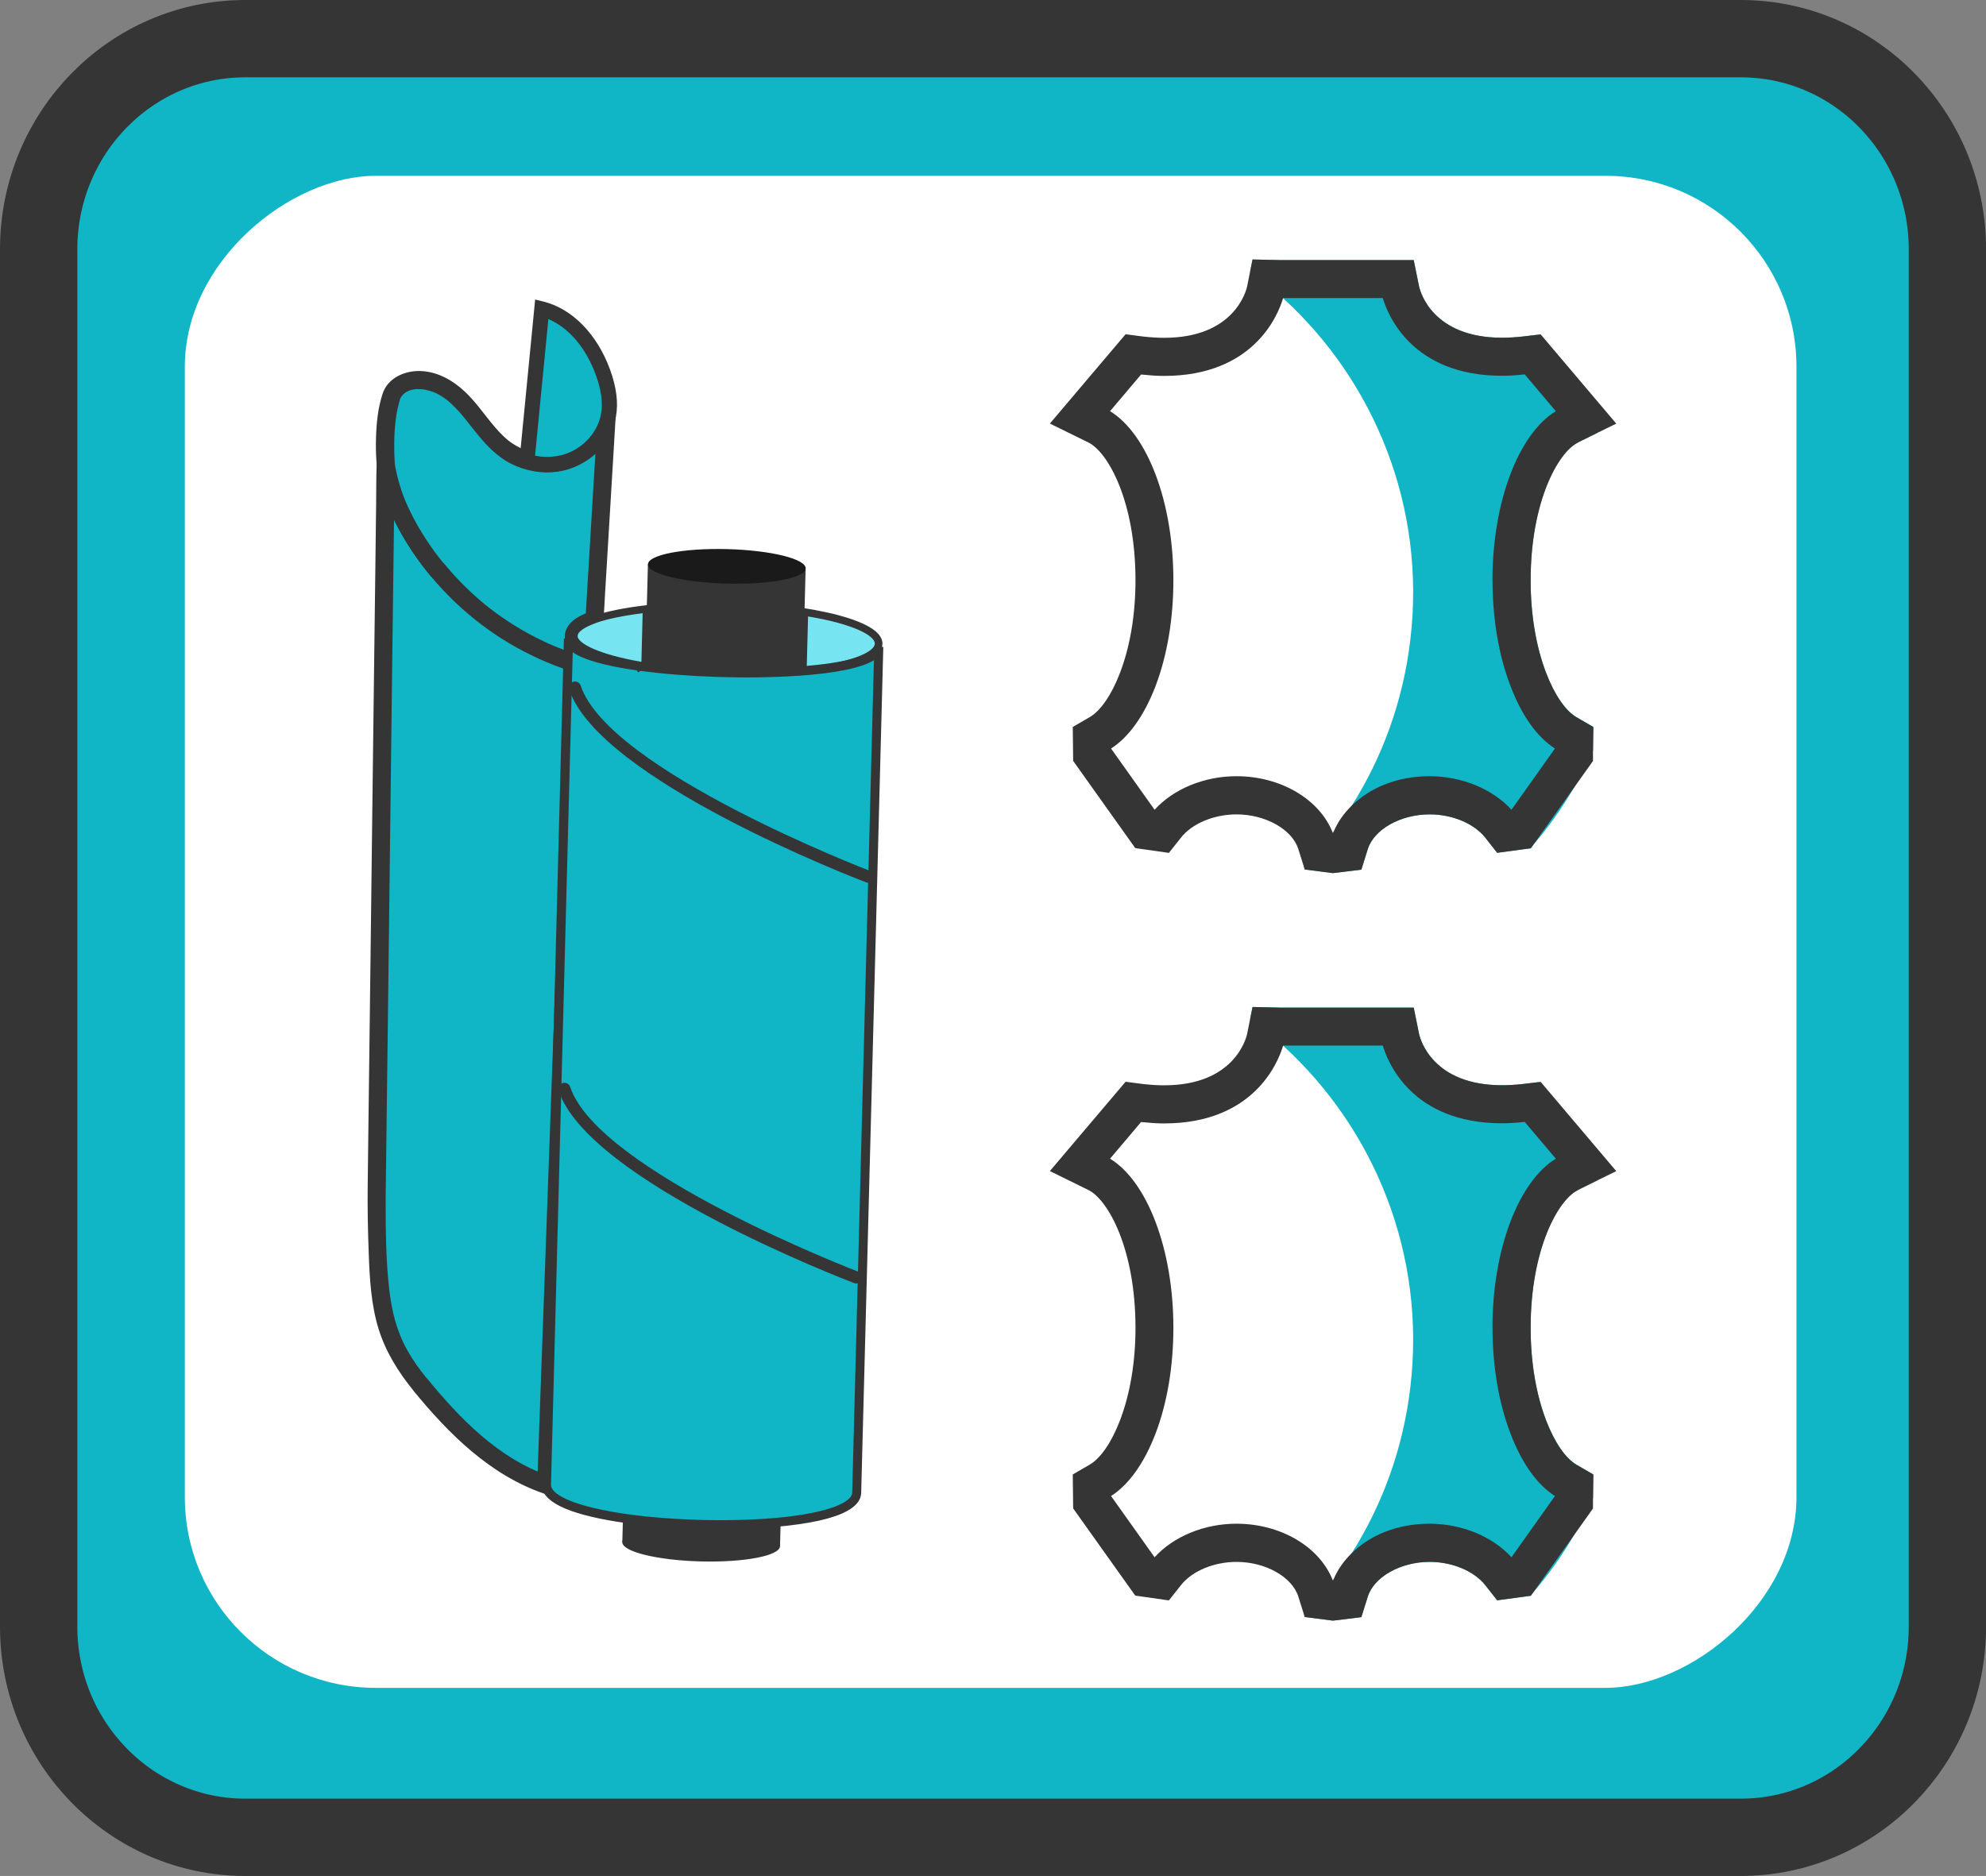 <?xml version="1.0" encoding="UTF-8"?>
<svg id="Capa_2" data-name="Capa 2" xmlns="http://www.w3.org/2000/svg" viewBox="0 0 256.81 242.63">
  <rect x="0" y="0" width="256.81" height="242.63" fill="#808080" stroke="none"/>
  <defs>
    <style>
      .cls-1 {
        fill: #fff;
      }

      .cls-2 {
        fill: #77e5f1;
      }

      .cls-3 {
        stroke: #353535;
        stroke-miterlimit: 10;
        stroke-width: 10px;
      }

      .cls-3, .cls-4 {
        fill: #10b5c6;
      }

      .cls-5 {
        fill: #353535;
      }

      .cls-6 {
        fill: #1a1a1a;
      }

      .cls-7 {
        fill: #ff9063;
      }
    </style>
  </defs>
  <g id="Capa_1-2" data-name="Capa 1">
    <g>
      <path class="cls-3" d="M225.1,237.63H31.72c-14.75,0-26.72-12.21-26.72-27.25V32.25c0-15.06,11.97-27.25,26.72-27.25H225.1c14.76,0,26.72,12.19,26.72,27.25V210.38c0,15.05-11.95,27.25-26.72,27.25Z"/>
      <rect class="cls-1" x="30.32" y="16.33" width="195.56" height="208.4" rx="24.68" ry="24.68" transform="translate(248.63 -7.58) rotate(90)"/>
      <g>
        <g>
          <path class="cls-4" d="M54.31,179.03c4.43,5.44,9.69,10.73,16.33,12.99l3.91-107.73c-6.83-2.22-13.44-5.02-17.98-10.6-3.33-4.09-5.87-8.68-6.66-13.49,0-.04-.01-.07-.02-.11l-1.17,95c.22,12.99,.19,17.3,5.6,23.94Z"/>
          <path class="cls-5" d="M55.17,178.22c4.28,5.24,9.28,10.41,15.82,12.67l-1.52,1.08c.03-.96,.07-1.92,.1-2.87,.09-2.62,.19-5.24,.28-7.86,.14-3.86,.28-7.72,.42-11.58,.17-4.71,.34-9.42,.51-14.13,.19-5.18,.38-10.36,.56-15.54l.57-15.62c.18-4.86,.35-9.71,.53-14.57,.15-4.1,.3-8.21,.45-12.31,.11-2.96,.21-5.93,.32-8.89,.05-1.39,.03-2.8,.15-4.19,0-.06,0-.12,0-.18l.83,1.17c-4.45-1.45-8.92-3.16-12.82-5.8-4.15-2.81-7.39-6.74-9.77-11.13-1.38-2.54-2.41-5.28-2.88-8.13l2.32-.21c-.01,1.08-.03,2.15-.04,3.23l-.11,8.71c-.05,4.19-.1,8.38-.16,12.56-.06,4.97-.12,9.93-.18,14.9-.06,5.25-.13,10.51-.19,15.76-.06,4.98-.12,9.96-.18,14.95-.05,4.22-.1,8.43-.16,12.65-.04,2.94-.07,5.87-.11,8.81-.01,1.14-.04,2.29-.04,3.43,0,3.82,.02,7.72,.45,11.52,.32,2.89,.96,5.5,2.34,7.97,.73,1.3,1.55,2.45,2.49,3.6,.4,.49,.44,1.2-.04,1.66-.43,.41-1.26,.45-1.66-.04-1.95-2.41-3.58-5-4.5-7.98-.97-3.15-1.15-6.51-1.27-9.78-.11-2.96-.17-5.92-.13-8.88,.03-2.49,.06-4.99,.09-7.48l.15-11.84c.06-4.87,.12-9.73,.18-14.6,.06-5.24,.13-10.47,.19-15.71s.13-10.21,.19-15.32c.06-4.47,.11-8.94,.17-13.41,.04-3.28,.08-6.56,.12-9.83,.02-1.58,0-3.17,.06-4.76,0-.07,0-.14,0-.2,.02-1.31,2.1-1.54,2.32-.21,.81,4.86,3.3,9.26,6.39,13.05,2.79,3.41,6.48,5.83,10.46,7.64,2.27,1.03,4.64,1.87,7.01,2.64,.5,.16,.85,.64,.83,1.17-.03,.96-.07,1.92-.1,2.87-.09,2.62-.19,5.24-.28,7.86-.14,3.86-.28,7.72-.42,11.58l-.51,14.13c-.19,5.18-.38,10.36-.56,15.54-.19,5.21-.38,10.41-.57,15.62-.18,4.86-.35,9.71-.53,14.57-.15,4.1-.3,8.21-.45,12.31-.11,2.96-.21,5.93-.32,8.89-.05,1.4-.07,2.8-.15,4.19,0,.06,0,.12,0,.18-.03,.73-.8,1.33-1.52,1.08-6.94-2.4-12.3-7.73-16.84-13.3-.4-.49-.44-1.2,.04-1.66,.43-.41,1.26-.45,1.66,.04Z"/>
        </g>
        <g>
          <path class="cls-4" d="M56.57,73.69c4.54,5.57,10.72,9.79,17.55,12.01l.09-3.47c.02-.79,.99-1.5,2.67-2.1l1.55-25.94c-.66,2.51-2.75,4.6-5.25,5.36-1.62,.5-3.38,.46-5-.03-1.06-.31-2.06-.81-2.94-1.48-1.67-1.25-2.88-3-4.19-4.62-1.31-1.62-2.82-3.2-4.79-3.9-1.8-.64-3.93-.55-5.13,.82-.16,.18-.29,.39-.41,.6l-.05,.09c-.89,2.52-1.02,6.27-.78,9.17,.79,4.81,3.33,9.39,6.66,13.49Z"/>
          <path class="cls-5" d="M57.42,72.88c.88,1.08,1.83,2.11,2.83,3.09,.49,.48,1,.95,1.52,1.41,.26,.22,.51,.44,.77,.66,.07,.06,.15,.12,.22,.18,0,0-.18-.15-.08-.06,.03,.03,.06,.05,.1,.08,.14,.11,.28,.22,.42,.33,2.19,1.71,4.57,3.18,7.09,4.37,.18,.09,.37,.17,.55,.26,.12,.05-.09-.04-.09-.04,.05,.02,.1,.04,.15,.07,.09,.04,.17,.08,.26,.11,.36,.16,.72,.31,1.09,.45,.73,.29,1.47,.56,2.22,.8l-1.52,1.08c.02-.79,.04-1.59,.06-2.38,0-.35,.01-.7,.03-1.05,.02-.68,.34-1.26,.81-1.74,.75-.75,1.8-1.16,2.78-1.51l-.92,1.1,.15-2.59c.12-2.06,.25-4.12,.37-6.17l.45-7.51c.13-2.15,.26-4.3,.39-6.46,.06-1.05,.09-2.11,.19-3.16,0-.01,0-.03,0-.04l2.3,.39c-.49,1.84-1.66,3.52-3.18,4.66-1.67,1.25-3.64,1.91-5.74,1.89-2.07-.02-4.2-.71-5.87-1.93-1.77-1.28-3.05-3.02-4.39-4.71-.59-.74-1.21-1.47-1.9-2.12-.17-.16-.33-.31-.51-.46-.05-.04-.1-.1-.15-.13,.02,.01,.22,.17,.05,.04-.11-.08-.21-.16-.32-.24-.38-.27-.77-.51-1.19-.71-.04-.02-.2-.09-.04-.02s0,0-.05-.02c-.11-.05-.22-.09-.34-.13-.22-.08-.44-.14-.67-.2-.1-.02-.2-.04-.3-.07-.25-.06,.2,.03,.03,0-.05,0-.1-.01-.15-.02-.24-.03-.48-.05-.72-.05-.1,0-.2,0-.3,0-.05,0-.1,0-.15,0,.28,0,.16-.02,.08,0-.22,.03-.43,.07-.65,.13-.06,.02-.12,.03-.17,.05-.05,.02-.21,.06-.02,0,.2-.06-.02,.01-.05,.03-.04,.02-.09,.04-.13,.06-.09,.04-.17,.09-.25,.14-.04,.02-.08,.05-.12,.08-.22,.13,.22-.18,.02-.02-.07,.06-.15,.12-.22,.19-.04,.04-.09,.09-.13,.13-.03,.03-.15,.13-.03,.03s0,0-.03,.04c-.04,.05-.08,.11-.11,.17-.05,.08-.1,.17-.15,.25-.06,.1,.07,0,.08-.16,0,.04-.03,.1-.04,.13-.03,.09-.06,.18-.08,.27-.06,.21-.12,.42-.17,.63s-.1,.44-.15,.67c-.02,.1-.04,.2-.06,.31-.04,.2,0-.04,.01-.06,0,.08-.03,.16-.04,.24-.07,.47-.13,.94-.17,1.41-.09,.98-.12,1.96-.11,2.94,0,.47,.02,.94,.04,1.4,.01,.22,.03,.44,.04,.65,0,0,.02,.14,.01,.15,.06-.08-.03-.22,0-.06,.03,.14,.05,.29,.08,.43,.2,1.02,.47,2.02,.81,3,.04,.13,.09,.25,.13,.38,.03,.08,.1,.16-.02-.05,.03,.05,.04,.11,.06,.17,.1,.25,.2,.5,.3,.74,.21,.5,.43,.99,.67,1.47,.47,.96,.99,1.89,1.55,2.79,.29,.47,.6,.94,.91,1.39,.07,.1,.14,.2,.21,.31,.04,.05,.07,.1,.11,.15,0,0,.18,.26,.07,.1-.1-.14,.02,.03,.04,.06,.04,.05,.07,.1,.11,.15,.09,.13,.19,.25,.28,.38,.33,.44,.67,.87,1.01,1.3,.39,.48,.46,1.22-.04,1.66-.45,.39-1.25,.47-1.66-.04-2.83-3.48-5.22-7.39-6.44-11.74-.3-1.05-.52-2.11-.58-3.21-.06-.96-.08-1.91-.05-2.87,.05-1.94,.25-3.94,.86-5.79,.68-2.08,2.96-3.03,5.01-2.92,2.17,.12,4.06,1.2,5.62,2.66,1.47,1.38,2.58,3.07,3.89,4.59,.34,.4,.7,.79,1.08,1.15,.18,.17,.36,.34,.55,.5,.06,.05,.19,.19,0,0,.04,.04,.1,.08,.14,.11,.11,.09,.23,.17,.34,.25,.42,.29,.86,.54,1.32,.76,.05,.03,.19,.11-.04-.02,.05,.03,.11,.05,.16,.07,.1,.04,.21,.09,.31,.13,.25,.09,.5,.18,.76,.25,.22,.06,.44,.12,.67,.16,.05,.01,.11,.02,.16,.03,.26,.05-.19-.03-.02,0,.13,.02,.27,.04,.4,.05,.47,.05,.94,.07,1.41,.04,.07,0,.13,0,.2-.01,.16,0-.22,.03-.06,0,.12-.01,.24-.03,.36-.04,.24-.04,.48-.08,.71-.14s.46-.12,.68-.2c.05-.02,.09-.04,.14-.05-.02,0-.28,.11-.09,.03,.12-.05,.23-.09,.34-.15,.41-.18,.8-.4,1.17-.66,.04-.03,.08-.06,.12-.08-.26,.16-.14,.1-.07,.05,.09-.07,.18-.14,.27-.21,.18-.15,.36-.31,.53-.47,.14-.14,.28-.28,.41-.43,.04-.05,.08-.09,.12-.14,.03-.03,.14-.16,.02-.03-.13,.15,.03-.03,.04-.06,.04-.05,.07-.1,.11-.15,.26-.36,.49-.74,.69-1.14,.03-.06,.04-.18,.02-.03-.02,.17,0-.02,.03-.07,.04-.09,.07-.18,.11-.28,.08-.21,.14-.42,.2-.64,.15-.57,.76-.9,1.32-.81s1.02,.61,.98,1.19c-.05,.86-.1,1.73-.15,2.59-.12,2.06-.25,4.12-.37,6.17-.15,2.5-.3,5.01-.45,7.51-.13,2.15-.26,4.3-.39,6.46-.06,1.05-.1,2.11-.19,3.16,0,.01,0,.03,0,.04-.03,.57-.41,.92-.92,1.1-.21,.08,0,0,.04-.02-.05,.02-.11,.04-.16,.06-.09,.04-.18,.07-.27,.11-.2,.09-.4,.18-.59,.28-.14,.07-.28,.15-.41,.24-.26,.17,.15-.13,0,0-.07,.05-.13,.11-.2,.16-.05,.04-.09,.08-.13,.13-.19,.2,.13-.2,.03-.05-.03,.05-.07,.1-.1,.15-.13,.2,.07-.23,.03-.08,0,.01-.03,.15-.04,.16,.04-.02,.03-.34,.03-.14,0,.02,0,.05,0,.07-.02,.84-.04,1.67-.07,2.51,0,.3-.02,.6-.02,.89-.02,.75-.8,1.31-1.52,1.08-2.75-.9-5.4-2.1-7.89-3.58-2.49-1.48-4.81-3.25-6.91-5.23-1.16-1.1-2.25-2.27-3.27-3.51-.39-.47-.46-1.22,.04-1.66,.45-.39,1.25-.47,1.66,.04Z"/>
        </g>
        <g>
          <ellipse class="cls-5" cx="90.67" cy="199.71" rx="2.23" ry="10.2" transform="translate(-111.35 285.13) rotate(-88.5)"/>
          <rect class="cls-5" x="82.12" y="73.22" width="20.4" height="126.51" transform="translate(181.04 275.32) rotate(-178.5)"/>
          <ellipse class="cls-6" cx="93.97" cy="73.25" rx="2.23" ry="10.2" transform="translate(18.3 165.27) rotate(-88.5)"/>
          <g>
            <path class="cls-2" d="M104.02,79.15l-.2,7.71c5.8-.59,9.75-1.94,9.8-3.6s-3.84-3.21-9.6-4.11Z"/>
            <path class="cls-5" d="M103.87,87.35l-.55,.06,.23-8.82,.55,.09c3.03,.47,10.08,1.87,10.01,4.6-.02,.84-.7,1.51-1.72,2.06-2.32,1.24-6.39,1.8-8.51,2.01Zm.45-1.03c6.01-.68,8.78-2.05,8.8-3.07,.03-1.01-2.67-2.53-8.63-3.52l-.17,6.59Z"/>
          </g>
          <g>
            <path class="cls-4" d="M79.86,196.23c6.08,.98,14.06,1.23,20.39,.67,5.97-.53,10.47-1.78,10.53-3.83l2.86-109.41c0,.05,0,.11-.02,.16,0,.02,0,.03,0,.05,0,0,0,0,0,0,0,.02,0,.03-.01,.05-.48,1.56-4.81,2.5-10.47,2.89-6.33,.44-14.31,.19-20.39-.65,0,0,0,0,0,0-4.92-.68-8.6-1.75-9.15-3.16-.01-.03-.03-.07-.03-.1,0-.02,0-.04-.01-.06s0-.04-.01-.06c0-.03,0-.07-.01-.1,0-.01,0-.03,0-.04,0-.01,0-.03,0-.05l-.09,3.47-2.75,105.18-.02,.76c-.05,1.92,3.84,3.35,9.21,4.21Z"/>
            <path class="cls-5" d="M100.3,197.49c-6.4,.57-14.46,.3-20.54-.68h0c-6.49-1.04-9.76-2.66-9.7-4.81l2.86-109.41,1.17,.02h0s0,.01,0,.01v.03s0,.02,0,.04v.05s.02,.03,.03,.05c.32,.81,2.77,1.97,8.69,2.79l.15,.02c5.98,.81,13.86,1.06,20.13,.62,6.93-.48,9.69-1.64,9.94-2.47v-.05s.02-.04,.02-.06l1.17,.03-2.86,109.41c-.02,.93-.66,1.73-1.9,2.39-1.79,.96-4.86,1.63-9.16,2.01Zm2.87-110.09c-6.32,.44-14.27,.19-20.32-.63l-.35,.19-.14-.25c-4.1-.59-6.88-1.37-8.3-2.35l-2.79,106.92-.02,.76c-.03,1.07,2.25,2.58,8.71,3.62h0c5.99,.96,13.94,1.22,20.25,.67,7.33-.65,9.96-2.16,9.99-3.26l2.81-107.68c-1.64,1-4.93,1.68-9.84,2.02Z"/>
          </g>
          <path class="cls-5" d="M112.67,114.09c.16-.09,.29-.23,.36-.41,.15-.4-.05-.86-.45-1.01-.34-.13-33.85-13.02-37.49-23.99-.14-.41-.58-.63-.99-.5-.41,.14-.63,.58-.5,.99,3.88,11.67,37.01,24.42,38.42,24.96,.22,.08,.45,.06,.65-.04Z"/>
          <path class="cls-5" d="M111.11,165.91c.16-.09,.29-.23,.36-.41,.15-.4-.05-.86-.45-1.01-.34-.13-33.64-12.94-37.29-23.91-.14-.41-.58-.63-.99-.5-.41,.14-.63,.58-.5,.99,3.88,11.67,36.81,24.34,38.21,24.88,.22,.08,.45,.06,.65-.04Z"/>
          <g>
            <path class="cls-2" d="M83.43,86.18v-.4s.19-7.02,.19-7.02c-2.77,.31-5.09,.78-6.73,1.36-1.68,.6-2.65,1.31-2.67,2.1,0,.02,0,.03,0,.05,0,.01,0,.03,0,.04,0,.03,0,.07,.01,.1,0,.02,0,.04,.01,.06s0,.04,.01,.06c.4,1.45,3.95,2.79,9.18,3.66Z"/>
            <path class="cls-5" d="M83.35,86.66c-3.31-.55-8.97-1.8-9.57-4.01,0-.02-.01-.05-.02-.08,0-.03-.01-.05-.02-.08,0-.05-.01-.09-.02-.14,0-.03,0-.05,0-.06,0-.02,0-.04,0-.05v-.02c.03-1,1.04-1.85,3-2.55,1.67-.59,4.04-1.07,6.84-1.39l.56-.06-.22,8.54-.55-.09Zm-6.3-6.08c-1.46,.52-2.33,1.13-2.35,1.64v.06s0,.03,0,.04v.07c.25,.86,2.56,2.21,8.24,3.21l.16-6.29c-2.49,.31-4.58,.74-6.07,1.27Z"/>
          </g>
        </g>
        <polygon class="cls-7" points="49.99 60.09 49.99 60.08 49.79 60.09 49.99 60.09"/>
        <g>
          <path class="cls-4" d="M68.13,59.68c1.66,.49,3.44,.53,5.09,.03,2.54-.78,4.66-2.89,5.34-5.45,.05-.18,.09-.36,.12-.55,.33-1.86-.08-3.78-.72-5.55-1.35-3.71-4.07-7.23-7.9-8.19l-1.92,19.71Z"/>
          <path class="cls-5" d="M73.51,60.64c-1.79,.55-3.75,.54-5.65-.03l-.77-.23,2.11-21.64,1.1,.27c3.71,.93,6.92,4.22,8.59,8.8,.83,2.29,1.08,4.27,.76,6.06-.04,.21-.08,.42-.14,.63-.61,2.31-2.28,4.34-4.44,5.49-.5,.26-1.02,.48-1.56,.65Zm-4.32-1.71c1.28,.26,2.56,.2,3.75-.16,2.26-.69,4.1-2.56,4.68-4.77,.04-.15,.07-.31,.1-.47,.26-1.44,.03-3.09-.68-5.05-1.27-3.5-3.51-6.11-6.13-7.21l-1.72,17.65Z"/>
        </g>
      </g>
      <g>
        <path class="cls-4" d="M203.85,92.75l2.19,1.27-.04,3.07c-.73,1.62-1.53,3.19-2.43,4.71-1.57,2.71-3.39,5.27-5.42,7.61-.09,.1-.18,.2-.25,.3l-4.31,.58-1.53-1.95c-1.45-1.84-4.27-3.02-7.2-3.02-3.76,0-7.2,1.94-8,4.5l-.83,2.65-3.68,.45-3.64-.47-.1-.31c1.33-1.39,2.59-2.88,3.74-4.44,.05-.05,.09-.1,.13-.16,.8-1.07,1.57-2.16,2.29-3.3,3.98-6.29,6.67-13.58,7.6-21.49,2.04-17.15-4.6-33.35-16.45-44.18-1.36-1.24-2.78-2.41-4.27-3.49l.31-1.52,3.58,.08h17.26l.7,3.44c.15,.65,1.73,6.6,10.72,6.6,.82,0,1.72-.05,2.71-.16l2.02-.24c3.13,3.83,5.7,8.12,7.61,12.7l-2.55,1.26c-2.53,1.24-6.09,7.6-6.09,17.8,0,4.41,.69,8.56,2,11.97,1.08,2.83,2.51,4.91,3.92,5.73Z"/>
        <path class="cls-5" d="M204.02,57.24l2.55-1.26,2.43-1.19-9.78-11.55-.26,.04-2.02,.24c-.99,.11-1.9,.16-2.71,.16-8.98,0-10.57-5.94-10.72-6.6l-.7-3.44h-17.26l-3.58-.08-.31,1.52-.39,1.95c-.15,.68-1.73,6.66-10.73,6.66-.78,0-1.67-.05-2.68-.16l-2.31-.3-9.79,11.55,4.98,2.45c2.53,1.24,6.09,7.6,6.09,17.82,0,4.41-.69,8.54-2,11.97-1.08,2.83-2.51,4.91-3.92,5.73l-2.19,1.27,.05,4.39,8.03,11.28,4.35,.62,1.55-1.96c1.44-1.84,4.27-3.02,7.2-3.02,3.74,0,7.19,1.94,7.99,4.5l.73,2.32,.1,.31,3.64,.47,3.68-.45,.83-2.65c.8-2.56,4.25-4.5,8-4.5,2.93,0,5.75,1.18,7.2,3.02l1.53,1.95,4.31-.58h.05s.2-.3,.2-.3l5.42-7.61,2.41-3.39v-1.32s.05-3.07,.05-3.07l-2.19-1.27c-1.41-.82-2.84-2.9-3.92-5.73-1.31-3.42-2-7.56-2-11.97,0-10.2,3.57-16.56,6.09-17.8Zm-11.02,17.8c0,5,.8,9.75,2.34,13.73,1.45,3.81,3.43,6.57,5.73,8.04l-5.62,7.92c-2.45-2.69-6.43-4.34-10.59-4.34s-7.7,1.47-10.1,3.84c-.99,.97-1.77,2.07-2.29,3.3-.04,.08-.08,.15-.1,.23-.01-.03-.01-.04-.03-.06-1.72-4.34-6.73-7.31-12.46-7.31-4.16,0-8.14,1.65-10.58,4.34l-5.63-7.92c2.3-1.47,4.28-4.25,5.74-8.04,1.52-3.98,2.32-8.73,2.32-13.73,0-10.08-3.34-18.89-8.19-21.86l4.01-4.74c1.11,.11,2.07,.18,2.97,.18,11.57,0,14.74-7.84,15.39-10.04t.01-.03h12.89c.6,2.07,3.72,10.05,15.4,10.05,.9,0,1.9-.06,2.95-.18l4.02,4.76c-4.85,2.98-8.19,11.79-8.19,21.85Z"/>
      </g>
      <g>
        <path class="cls-4" d="M203.85,189.43l2.19,1.27-.04,3.07c-.73,1.62-1.53,3.19-2.43,4.71-1.57,2.71-3.39,5.27-5.42,7.61-.09,.1-.18,.2-.25,.3l-4.31,.58-1.53-1.95c-1.45-1.84-4.27-3.02-7.2-3.02-3.76,0-7.2,1.94-8,4.5l-.83,2.65-3.68,.45-3.64-.47-.1-.31c1.33-1.39,2.59-2.88,3.74-4.44,.05-.05,.09-.1,.13-.16,.8-1.07,1.57-2.16,2.29-3.3,3.98-6.29,6.67-13.58,7.6-21.49,2.04-17.15-4.6-33.35-16.45-44.18-1.36-1.24-2.78-2.41-4.27-3.49l.31-1.52,3.58,.08h17.26l.7,3.44c.15,.65,1.73,6.6,10.72,6.6,.82,0,1.72-.05,2.71-.16l2.02-.24c3.13,3.83,5.7,8.12,7.61,12.7l-2.55,1.26c-2.53,1.24-6.09,7.6-6.09,17.8,0,4.41,.69,8.56,2,11.97,1.08,2.83,2.51,4.91,3.92,5.73Z"/>
        <path class="cls-5" d="M204.02,153.92l2.55-1.26,2.43-1.19-9.78-11.55-.26,.04-2.02,.24c-.99,.11-1.9,.16-2.71,.16-8.98,0-10.57-5.94-10.72-6.6l-.7-3.44h-17.26l-3.58-.08-.31,1.52-.39,1.95c-.15,.68-1.73,6.66-10.73,6.66-.78,0-1.67-.05-2.68-.16l-2.31-.3-9.79,11.55,4.98,2.45c2.53,1.24,6.09,7.6,6.09,17.82,0,4.41-.69,8.54-2,11.97-1.08,2.83-2.51,4.91-3.92,5.73l-2.19,1.27,.05,4.39,8.03,11.28,4.35,.62,1.55-1.96c1.44-1.84,4.27-3.02,7.2-3.02,3.74,0,7.19,1.94,7.99,4.5l.73,2.32,.1,.31,3.64,.47,3.68-.45,.83-2.65c.8-2.56,4.25-4.5,8-4.5,2.93,0,5.75,1.18,7.2,3.02l1.53,1.95,4.31-.58h.05s.2-.3,.2-.3l5.42-7.61,2.41-3.39v-1.32s.05-3.07,.05-3.07l-2.19-1.27c-1.41-.82-2.84-2.9-3.92-5.73-1.31-3.42-2-7.56-2-11.97,0-10.2,3.57-16.56,6.09-17.8Zm-11.02,17.8c0,5,.8,9.75,2.34,13.73,1.45,3.81,3.43,6.57,5.73,8.04l-5.62,7.92c-2.45-2.69-6.43-4.34-10.59-4.34s-7.7,1.47-10.1,3.84c-.99,.97-1.77,2.07-2.29,3.3-.04,.08-.08,.15-.1,.23-.01-.03-.01-.04-.03-.06-1.72-4.34-6.73-7.31-12.46-7.31-4.16,0-8.14,1.65-10.58,4.34l-5.63-7.92c2.3-1.47,4.28-4.25,5.74-8.04,1.52-3.98,2.32-8.73,2.32-13.73,0-10.08-3.34-18.89-8.19-21.86l4.01-4.74c1.11,.11,2.07,.18,2.97,.18,11.57,0,14.74-7.84,15.39-10.04t.01-.03h12.89c.6,2.07,3.72,10.05,15.4,10.05,.9,0,1.9-.06,2.95-.18l4.02,4.76c-4.85,2.98-8.19,11.79-8.19,21.85Z"/>
      </g>
    </g>
  </g>
</svg>